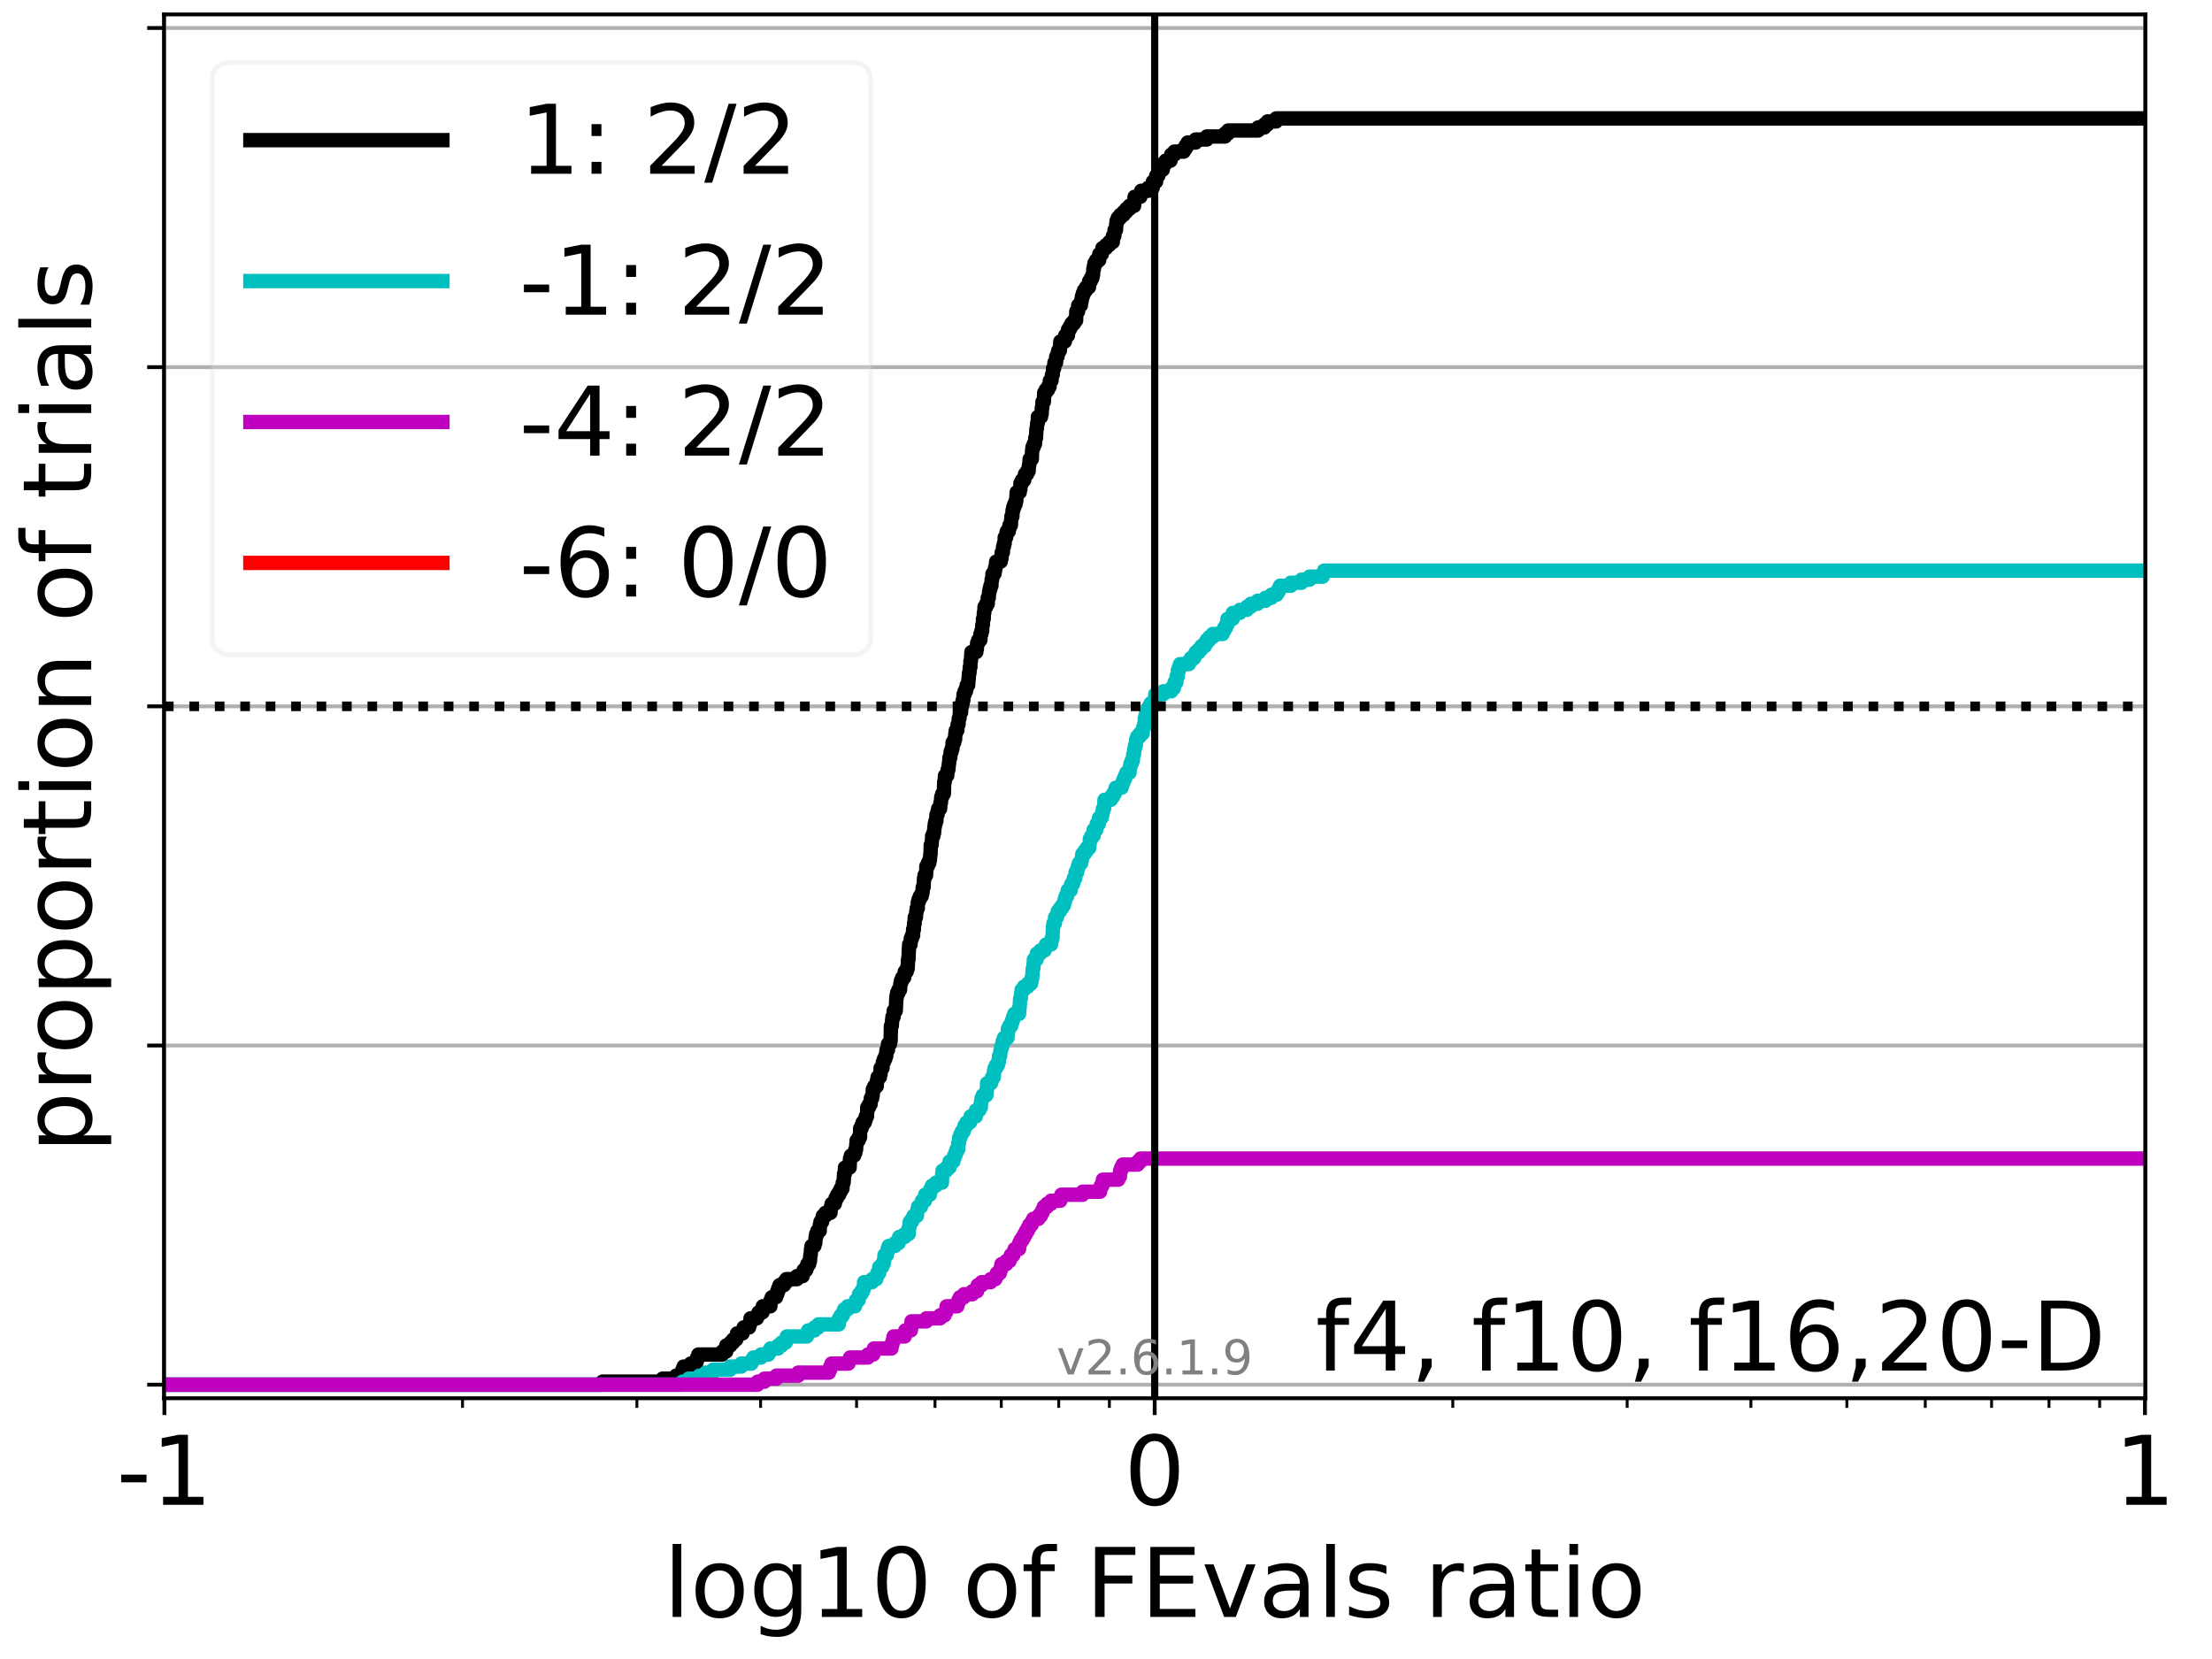 <?xml version="1.0" encoding="utf-8" standalone="no"?>
<!DOCTYPE svg PUBLIC "-//W3C//DTD SVG 1.1//EN"
  "http://www.w3.org/Graphics/SVG/1.1/DTD/svg11.dtd">
<!-- Created with matplotlib (https://matplotlib.org/) -->
<svg height="345.6pt" version="1.1" viewBox="0 0 460.8 345.6" width="460.8pt" xmlns="http://www.w3.org/2000/svg" xmlns:xlink="http://www.w3.org/1999/xlink">
 <defs>
  <style type="text/css">*{stroke-linecap:butt;stroke-linejoin:round;}</style>
 </defs>
 <g id="figure_1">
  <g id="patch_1">
   <path d="M 0 345.6 
L 460.8 345.6 
L 460.8 0 
L 0 0 
z
" style="fill:#ffffff;"/>
  </g>
  <g id="axes_1">
   <g id="patch_2">
    <path d="M 34.16 291.28 
L 446.924 291.28 
L 446.924 3 
L 34.16 3 
z
" style="fill:#ffffff;"/>
   </g>
   <g id="matplotlib.axis_1">
    <g id="xtick_1">
     <g id="line2d_1">
      <path clip-path="url(#p0da5a80dba)" d="M 34.25 291.28 
L 34.25 3 
" style="fill:none;stroke:#b0b0b0;stroke-linecap:square;stroke-width:0.8;"/>
     </g>
     <g id="line2d_2">
      <defs>
       <path d="M 0 0 
L 0 3.5 
" id="m7b44d50c8c" style="stroke:#000000;stroke-width:0.8;"/>
      </defs>
      <g>
       <use style="stroke:#000000;stroke-width:0.8;" x="34.25" xlink:href="#m7b44d50c8c" y="291.28"/>
      </g>
     </g>
     <g id="text_1">
      <!-- -1 -->
      <g transform="translate(24.279 313.477)scale(0.2 -0.2)">
       <defs>
        <path d="M 4.891 31.391 
L 31.203 31.391 
L 31.203 23.391 
L 4.891 23.391 
z
" id="DejaVuSans-45"/>
        <path d="M 12.406 8.297 
L 28.516 8.297 
L 28.516 63.922 
L 10.984 60.406 
L 10.984 69.391 
L 28.422 72.906 
L 38.281 72.906 
L 38.281 8.297 
L 54.391 8.297 
L 54.391 0 
L 12.406 0 
z
" id="DejaVuSans-49"/>
       </defs>
       <use xlink:href="#DejaVuSans-45"/>
       <use x="36.084" xlink:href="#DejaVuSans-49"/>
      </g>
     </g>
    </g>
    <g id="xtick_2">
     <g id="line2d_3">
      <path clip-path="url(#p0da5a80dba)" d="M 240.542 291.28 
L 240.542 3 
" style="fill:none;stroke:#b0b0b0;stroke-linecap:square;stroke-width:0.8;"/>
     </g>
     <g id="line2d_4">
      <g>
       <use style="stroke:#000000;stroke-width:0.8;" x="240.542" xlink:href="#m7b44d50c8c" y="291.28"/>
      </g>
     </g>
     <g id="text_2">
      <!-- 0 -->
      <g transform="translate(234.18 313.477)scale(0.2 -0.2)">
       <defs>
        <path d="M 31.781 66.406 
Q 24.172 66.406 20.328 58.906 
Q 16.5 51.422 16.5 36.375 
Q 16.5 21.391 20.328 13.891 
Q 24.172 6.391 31.781 6.391 
Q 39.453 6.391 43.281 13.891 
Q 47.125 21.391 47.125 36.375 
Q 47.125 51.422 43.281 58.906 
Q 39.453 66.406 31.781 66.406 
z
M 31.781 74.219 
Q 44.047 74.219 50.516 64.516 
Q 56.984 54.828 56.984 36.375 
Q 56.984 17.969 50.516 8.266 
Q 44.047 -1.422 31.781 -1.422 
Q 19.531 -1.422 13.062 8.266 
Q 6.594 17.969 6.594 36.375 
Q 6.594 54.828 13.062 64.516 
Q 19.531 74.219 31.781 74.219 
z
" id="DejaVuSans-48"/>
       </defs>
       <use xlink:href="#DejaVuSans-48"/>
      </g>
     </g>
    </g>
    <g id="xtick_3">
     <g id="line2d_5">
      <path clip-path="url(#p0da5a80dba)" d="M 446.835 291.28 
L 446.835 3 
" style="fill:none;stroke:#b0b0b0;stroke-linecap:square;stroke-width:0.8;"/>
     </g>
     <g id="line2d_6">
      <g>
       <use style="stroke:#000000;stroke-width:0.8;" x="446.835" xlink:href="#m7b44d50c8c" y="291.28"/>
      </g>
     </g>
     <g id="text_3">
      <!-- 1 -->
      <g transform="translate(440.472 313.477)scale(0.2 -0.2)">
       <use xlink:href="#DejaVuSans-49"/>
      </g>
     </g>
    </g>
    <g id="xtick_4">
     <g id="line2d_7">
      <defs>
       <path d="M 0 0 
L 0 2 
" id="m0a6b8242d0" style="stroke:#000000;stroke-width:0.6;"/>
      </defs>
      <g>
       <use style="stroke:#000000;stroke-width:0.6;" x="96.35" xlink:href="#m0a6b8242d0" y="291.28"/>
      </g>
     </g>
    </g>
    <g id="xtick_5">
     <g id="line2d_8">
      <g>
       <use style="stroke:#000000;stroke-width:0.6;" x="132.676" xlink:href="#m0a6b8242d0" y="291.28"/>
      </g>
     </g>
    </g>
    <g id="xtick_6">
     <g id="line2d_9">
      <g>
       <use style="stroke:#000000;stroke-width:0.6;" x="158.45" xlink:href="#m0a6b8242d0" y="291.28"/>
      </g>
     </g>
    </g>
    <g id="xtick_7">
     <g id="line2d_10">
      <g>
       <use style="stroke:#000000;stroke-width:0.6;" x="178.442" xlink:href="#m0a6b8242d0" y="291.28"/>
      </g>
     </g>
    </g>
    <g id="xtick_8">
     <g id="line2d_11">
      <g>
       <use style="stroke:#000000;stroke-width:0.6;" x="194.776" xlink:href="#m0a6b8242d0" y="291.28"/>
      </g>
     </g>
    </g>
    <g id="xtick_9">
     <g id="line2d_12">
      <g>
       <use style="stroke:#000000;stroke-width:0.6;" x="208.587" xlink:href="#m0a6b8242d0" y="291.28"/>
      </g>
     </g>
    </g>
    <g id="xtick_10">
     <g id="line2d_13">
      <g>
       <use style="stroke:#000000;stroke-width:0.6;" x="220.55" xlink:href="#m0a6b8242d0" y="291.28"/>
      </g>
     </g>
    </g>
    <g id="xtick_11">
     <g id="line2d_14">
      <g>
       <use style="stroke:#000000;stroke-width:0.6;" x="231.103" xlink:href="#m0a6b8242d0" y="291.28"/>
      </g>
     </g>
    </g>
    <g id="xtick_12">
     <g id="line2d_15">
      <g>
       <use style="stroke:#000000;stroke-width:0.6;" x="302.643" xlink:href="#m0a6b8242d0" y="291.28"/>
      </g>
     </g>
    </g>
    <g id="xtick_13">
     <g id="line2d_16">
      <g>
       <use style="stroke:#000000;stroke-width:0.6;" x="338.969" xlink:href="#m0a6b8242d0" y="291.28"/>
      </g>
     </g>
    </g>
    <g id="xtick_14">
     <g id="line2d_17">
      <g>
       <use style="stroke:#000000;stroke-width:0.6;" x="364.743" xlink:href="#m0a6b8242d0" y="291.28"/>
      </g>
     </g>
    </g>
    <g id="xtick_15">
     <g id="line2d_18">
      <g>
       <use style="stroke:#000000;stroke-width:0.6;" x="384.735" xlink:href="#m0a6b8242d0" y="291.28"/>
      </g>
     </g>
    </g>
    <g id="xtick_16">
     <g id="line2d_19">
      <g>
       <use style="stroke:#000000;stroke-width:0.6;" x="401.069" xlink:href="#m0a6b8242d0" y="291.28"/>
      </g>
     </g>
    </g>
    <g id="xtick_17">
     <g id="line2d_20">
      <g>
       <use style="stroke:#000000;stroke-width:0.6;" x="414.88" xlink:href="#m0a6b8242d0" y="291.28"/>
      </g>
     </g>
    </g>
    <g id="xtick_18">
     <g id="line2d_21">
      <g>
       <use style="stroke:#000000;stroke-width:0.6;" x="426.843" xlink:href="#m0a6b8242d0" y="291.28"/>
      </g>
     </g>
    </g>
    <g id="xtick_19">
     <g id="line2d_22">
      <g>
       <use style="stroke:#000000;stroke-width:0.6;" x="437.395" xlink:href="#m0a6b8242d0" y="291.28"/>
      </g>
     </g>
    </g>
    <g id="text_4">
     <!-- log10 of FEvals ratio -->
     <g transform="translate(138.238 336.833)scale(0.2 -0.2)">
      <defs>
       <path d="M 9.422 75.984 
L 18.406 75.984 
L 18.406 0 
L 9.422 0 
z
" id="DejaVuSans-108"/>
       <path d="M 30.609 48.391 
Q 23.391 48.391 19.188 42.75 
Q 14.984 37.109 14.984 27.297 
Q 14.984 17.484 19.156 11.844 
Q 23.344 6.203 30.609 6.203 
Q 37.797 6.203 41.984 11.859 
Q 46.188 17.531 46.188 27.297 
Q 46.188 37.016 41.984 42.703 
Q 37.797 48.391 30.609 48.391 
z
M 30.609 56 
Q 42.328 56 49.016 48.375 
Q 55.719 40.766 55.719 27.297 
Q 55.719 13.875 49.016 6.219 
Q 42.328 -1.422 30.609 -1.422 
Q 18.844 -1.422 12.172 6.219 
Q 5.516 13.875 5.516 27.297 
Q 5.516 40.766 12.172 48.375 
Q 18.844 56 30.609 56 
z
" id="DejaVuSans-111"/>
       <path d="M 45.406 27.984 
Q 45.406 37.75 41.375 43.109 
Q 37.359 48.484 30.078 48.484 
Q 22.859 48.484 18.828 43.109 
Q 14.797 37.75 14.797 27.984 
Q 14.797 18.266 18.828 12.891 
Q 22.859 7.516 30.078 7.516 
Q 37.359 7.516 41.375 12.891 
Q 45.406 18.266 45.406 27.984 
z
M 54.391 6.781 
Q 54.391 -7.172 48.188 -13.984 
Q 42 -20.797 29.203 -20.797 
Q 24.469 -20.797 20.266 -20.094 
Q 16.062 -19.391 12.109 -17.922 
L 12.109 -9.188 
Q 16.062 -11.328 19.922 -12.344 
Q 23.781 -13.375 27.781 -13.375 
Q 36.625 -13.375 41.016 -8.766 
Q 45.406 -4.156 45.406 5.172 
L 45.406 9.625 
Q 42.625 4.781 38.281 2.391 
Q 33.938 0 27.875 0 
Q 17.828 0 11.672 7.656 
Q 5.516 15.328 5.516 27.984 
Q 5.516 40.672 11.672 48.328 
Q 17.828 56 27.875 56 
Q 33.938 56 38.281 53.609 
Q 42.625 51.219 45.406 46.391 
L 45.406 54.688 
L 54.391 54.688 
z
" id="DejaVuSans-103"/>
       <path id="DejaVuSans-32"/>
       <path d="M 37.109 75.984 
L 37.109 68.5 
L 28.516 68.5 
Q 23.688 68.5 21.797 66.547 
Q 19.922 64.594 19.922 59.516 
L 19.922 54.688 
L 34.719 54.688 
L 34.719 47.703 
L 19.922 47.703 
L 19.922 0 
L 10.891 0 
L 10.891 47.703 
L 2.297 47.703 
L 2.297 54.688 
L 10.891 54.688 
L 10.891 58.5 
Q 10.891 67.625 15.141 71.797 
Q 19.391 75.984 28.609 75.984 
z
" id="DejaVuSans-102"/>
       <path d="M 9.812 72.906 
L 51.703 72.906 
L 51.703 64.594 
L 19.672 64.594 
L 19.672 43.109 
L 48.578 43.109 
L 48.578 34.812 
L 19.672 34.812 
L 19.672 0 
L 9.812 0 
z
" id="DejaVuSans-70"/>
       <path d="M 9.812 72.906 
L 55.906 72.906 
L 55.906 64.594 
L 19.672 64.594 
L 19.672 43.016 
L 54.391 43.016 
L 54.391 34.719 
L 19.672 34.719 
L 19.672 8.297 
L 56.781 8.297 
L 56.781 0 
L 9.812 0 
z
" id="DejaVuSans-69"/>
       <path d="M 2.984 54.688 
L 12.5 54.688 
L 29.594 8.797 
L 46.688 54.688 
L 56.203 54.688 
L 35.688 0 
L 23.484 0 
z
" id="DejaVuSans-118"/>
       <path d="M 34.281 27.484 
Q 23.391 27.484 19.188 25 
Q 14.984 22.516 14.984 16.5 
Q 14.984 11.719 18.141 8.906 
Q 21.297 6.109 26.703 6.109 
Q 34.188 6.109 38.703 11.406 
Q 43.219 16.703 43.219 25.484 
L 43.219 27.484 
z
M 52.203 31.203 
L 52.203 0 
L 43.219 0 
L 43.219 8.297 
Q 40.141 3.328 35.547 0.953 
Q 30.953 -1.422 24.312 -1.422 
Q 15.922 -1.422 10.953 3.297 
Q 6 8.016 6 15.922 
Q 6 25.141 12.172 29.828 
Q 18.359 34.516 30.609 34.516 
L 43.219 34.516 
L 43.219 35.406 
Q 43.219 41.609 39.141 45 
Q 35.062 48.391 27.688 48.391 
Q 23 48.391 18.547 47.266 
Q 14.109 46.141 10.016 43.891 
L 10.016 52.203 
Q 14.938 54.109 19.578 55.047 
Q 24.219 56 28.609 56 
Q 40.484 56 46.344 49.844 
Q 52.203 43.703 52.203 31.203 
z
" id="DejaVuSans-97"/>
       <path d="M 44.281 53.078 
L 44.281 44.578 
Q 40.484 46.531 36.375 47.5 
Q 32.281 48.484 27.875 48.484 
Q 21.188 48.484 17.844 46.438 
Q 14.5 44.391 14.5 40.281 
Q 14.5 37.156 16.891 35.375 
Q 19.281 33.594 26.516 31.984 
L 29.594 31.297 
Q 39.156 29.25 43.188 25.516 
Q 47.219 21.781 47.219 15.094 
Q 47.219 7.469 41.188 3.016 
Q 35.156 -1.422 24.609 -1.422 
Q 20.219 -1.422 15.453 -0.562 
Q 10.688 0.297 5.422 2 
L 5.422 11.281 
Q 10.406 8.688 15.234 7.391 
Q 20.062 6.109 24.812 6.109 
Q 31.156 6.109 34.562 8.281 
Q 37.984 10.453 37.984 14.406 
Q 37.984 18.062 35.516 20.016 
Q 33.062 21.969 24.703 23.781 
L 21.578 24.516 
Q 13.234 26.266 9.516 29.906 
Q 5.812 33.547 5.812 39.891 
Q 5.812 47.609 11.281 51.797 
Q 16.75 56 26.812 56 
Q 31.781 56 36.172 55.266 
Q 40.578 54.547 44.281 53.078 
z
" id="DejaVuSans-115"/>
       <path d="M 41.109 46.297 
Q 39.594 47.172 37.812 47.578 
Q 36.031 48 33.891 48 
Q 26.266 48 22.188 43.047 
Q 18.109 38.094 18.109 28.812 
L 18.109 0 
L 9.078 0 
L 9.078 54.688 
L 18.109 54.688 
L 18.109 46.188 
Q 20.953 51.172 25.484 53.578 
Q 30.031 56 36.531 56 
Q 37.453 56 38.578 55.875 
Q 39.703 55.766 41.062 55.516 
z
" id="DejaVuSans-114"/>
       <path d="M 18.312 70.219 
L 18.312 54.688 
L 36.812 54.688 
L 36.812 47.703 
L 18.312 47.703 
L 18.312 18.016 
Q 18.312 11.328 20.141 9.422 
Q 21.969 7.516 27.594 7.516 
L 36.812 7.516 
L 36.812 0 
L 27.594 0 
Q 17.188 0 13.234 3.875 
Q 9.281 7.766 9.281 18.016 
L 9.281 47.703 
L 2.688 47.703 
L 2.688 54.688 
L 9.281 54.688 
L 9.281 70.219 
z
" id="DejaVuSans-116"/>
       <path d="M 9.422 54.688 
L 18.406 54.688 
L 18.406 0 
L 9.422 0 
z
M 9.422 75.984 
L 18.406 75.984 
L 18.406 64.594 
L 9.422 64.594 
z
" id="DejaVuSans-105"/>
      </defs>
      <use xlink:href="#DejaVuSans-108"/>
      <use x="27.783" xlink:href="#DejaVuSans-111"/>
      <use x="88.965" xlink:href="#DejaVuSans-103"/>
      <use x="152.441" xlink:href="#DejaVuSans-49"/>
      <use x="216.064" xlink:href="#DejaVuSans-48"/>
      <use x="279.688" xlink:href="#DejaVuSans-32"/>
      <use x="311.475" xlink:href="#DejaVuSans-111"/>
      <use x="372.656" xlink:href="#DejaVuSans-102"/>
      <use x="407.861" xlink:href="#DejaVuSans-32"/>
      <use x="439.648" xlink:href="#DejaVuSans-70"/>
      <use x="497.168" xlink:href="#DejaVuSans-69"/>
      <use x="560.352" xlink:href="#DejaVuSans-118"/>
      <use x="619.531" xlink:href="#DejaVuSans-97"/>
      <use x="680.811" xlink:href="#DejaVuSans-108"/>
      <use x="708.594" xlink:href="#DejaVuSans-115"/>
      <use x="760.693" xlink:href="#DejaVuSans-32"/>
      <use x="792.48" xlink:href="#DejaVuSans-114"/>
      <use x="833.594" xlink:href="#DejaVuSans-97"/>
      <use x="894.873" xlink:href="#DejaVuSans-116"/>
      <use x="934.082" xlink:href="#DejaVuSans-105"/>
      <use x="961.865" xlink:href="#DejaVuSans-111"/>
     </g>
    </g>
   </g>
   <g id="matplotlib.axis_2">
    <g id="ytick_1">
     <g id="line2d_23">
      <path clip-path="url(#p0da5a80dba)" d="M 34.16 288.454 
L 446.924 288.454 
" style="fill:none;stroke:#b0b0b0;stroke-linecap:square;stroke-width:0.8;"/>
     </g>
     <g id="line2d_24">
      <defs>
       <path d="M 0 0 
L -3.5 0 
" id="mcc44fe8838" style="stroke:#000000;stroke-width:0.8;"/>
      </defs>
      <g>
       <use style="stroke:#000000;stroke-width:0.8;" x="34.16" xlink:href="#mcc44fe8838" y="288.454"/>
      </g>
     </g>
    </g>
    <g id="ytick_2">
     <g id="line2d_25">
      <path clip-path="url(#p0da5a80dba)" d="M 34.16 217.797 
L 446.924 217.797 
" style="fill:none;stroke:#b0b0b0;stroke-linecap:square;stroke-width:0.8;"/>
     </g>
     <g id="line2d_26">
      <g>
       <use style="stroke:#000000;stroke-width:0.8;" x="34.16" xlink:href="#mcc44fe8838" y="217.797"/>
      </g>
     </g>
    </g>
    <g id="ytick_3">
     <g id="line2d_27">
      <path clip-path="url(#p0da5a80dba)" d="M 34.16 147.14 
L 446.924 147.14 
" style="fill:none;stroke:#b0b0b0;stroke-linecap:square;stroke-width:0.8;"/>
     </g>
     <g id="line2d_28">
      <g>
       <use style="stroke:#000000;stroke-width:0.8;" x="34.16" xlink:href="#mcc44fe8838" y="147.14"/>
      </g>
     </g>
    </g>
    <g id="ytick_4">
     <g id="line2d_29">
      <path clip-path="url(#p0da5a80dba)" d="M 34.16 76.483 
L 446.924 76.483 
" style="fill:none;stroke:#b0b0b0;stroke-linecap:square;stroke-width:0.8;"/>
     </g>
     <g id="line2d_30">
      <g>
       <use style="stroke:#000000;stroke-width:0.8;" x="34.16" xlink:href="#mcc44fe8838" y="76.483"/>
      </g>
     </g>
    </g>
    <g id="ytick_5">
     <g id="line2d_31">
      <path clip-path="url(#p0da5a80dba)" d="M 34.16 5.826 
L 446.924 5.826 
" style="fill:none;stroke:#b0b0b0;stroke-linecap:square;stroke-width:0.8;"/>
     </g>
     <g id="line2d_32">
      <g>
       <use style="stroke:#000000;stroke-width:0.8;" x="34.16" xlink:href="#mcc44fe8838" y="5.826"/>
      </g>
     </g>
    </g>
    <g id="text_5">
     <!-- proportion of trials -->
     <g transform="translate(19.001 240.146)rotate(-90)scale(0.2 -0.2)">
      <defs>
       <path d="M 18.109 8.203 
L 18.109 -20.797 
L 9.078 -20.797 
L 9.078 54.688 
L 18.109 54.688 
L 18.109 46.391 
Q 20.953 51.266 25.266 53.625 
Q 29.594 56 35.594 56 
Q 45.562 56 51.781 48.094 
Q 58.016 40.188 58.016 27.297 
Q 58.016 14.406 51.781 6.484 
Q 45.562 -1.422 35.594 -1.422 
Q 29.594 -1.422 25.266 0.953 
Q 20.953 3.328 18.109 8.203 
z
M 48.688 27.297 
Q 48.688 37.203 44.609 42.844 
Q 40.531 48.484 33.406 48.484 
Q 26.266 48.484 22.188 42.844 
Q 18.109 37.203 18.109 27.297 
Q 18.109 17.391 22.188 11.75 
Q 26.266 6.109 33.406 6.109 
Q 40.531 6.109 44.609 11.75 
Q 48.688 17.391 48.688 27.297 
z
" id="DejaVuSans-112"/>
       <path d="M 54.891 33.016 
L 54.891 0 
L 45.906 0 
L 45.906 32.719 
Q 45.906 40.484 42.875 44.328 
Q 39.844 48.188 33.797 48.188 
Q 26.516 48.188 22.312 43.547 
Q 18.109 38.922 18.109 30.906 
L 18.109 0 
L 9.078 0 
L 9.078 54.688 
L 18.109 54.688 
L 18.109 46.188 
Q 21.344 51.125 25.703 53.562 
Q 30.078 56 35.797 56 
Q 45.219 56 50.047 50.172 
Q 54.891 44.344 54.891 33.016 
z
" id="DejaVuSans-110"/>
      </defs>
      <use xlink:href="#DejaVuSans-112"/>
      <use x="63.477" xlink:href="#DejaVuSans-114"/>
      <use x="102.34" xlink:href="#DejaVuSans-111"/>
      <use x="163.521" xlink:href="#DejaVuSans-112"/>
      <use x="226.998" xlink:href="#DejaVuSans-111"/>
      <use x="288.18" xlink:href="#DejaVuSans-114"/>
      <use x="329.293" xlink:href="#DejaVuSans-116"/>
      <use x="368.502" xlink:href="#DejaVuSans-105"/>
      <use x="396.285" xlink:href="#DejaVuSans-111"/>
      <use x="457.467" xlink:href="#DejaVuSans-110"/>
      <use x="520.846" xlink:href="#DejaVuSans-32"/>
      <use x="552.633" xlink:href="#DejaVuSans-111"/>
      <use x="613.814" xlink:href="#DejaVuSans-102"/>
      <use x="649.02" xlink:href="#DejaVuSans-32"/>
      <use x="680.807" xlink:href="#DejaVuSans-116"/>
      <use x="720.016" xlink:href="#DejaVuSans-114"/>
      <use x="761.129" xlink:href="#DejaVuSans-105"/>
      <use x="788.912" xlink:href="#DejaVuSans-97"/>
      <use x="850.191" xlink:href="#DejaVuSans-108"/>
      <use x="877.975" xlink:href="#DejaVuSans-115"/>
     </g>
    </g>
   </g>
   <g id="line2d_33">
    <path clip-path="url(#p0da5a80dba)" d="M 34.16 288.454 
L 125.51 288.454 
L 125.51 287.826 
L 138.029 287.826 
L 138.029 287.198 
L 140.857 287.198 
L 140.857 286.57 
L 142.045 286.57 
L 142.045 285.941 
L 142.161 285.941 
L 142.161 285.313 
L 142.406 285.313 
L 142.406 284.685 
L 143.873 284.685 
L 143.873 284.057 
L 145.017 284.057 
L 145.017 283.429 
L 145.219 283.429 
L 145.219 282.801 
L 145.482 282.801 
L 145.482 282.173 
L 150.46 282.173 
L 150.46 281.545 
L 151.286 281.545 
L 151.293 280.289 
L 152.16 280.289 
L 152.16 279.661 
L 152.738 279.661 
L 152.738 279.033 
L 153.376 279.033 
L 153.376 278.405 
L 153.541 278.405 
L 153.541 277.777 
L 154.68 277.777 
L 154.68 277.149 
L 154.925 277.149 
L 154.925 276.521 
L 156.049 276.521 
L 156.049 275.893 
L 156.257 275.893 
L 156.349 274.636 
L 157.665 274.636 
L 157.665 274.008 
L 158.038 274.008 
L 158.038 273.38 
L 158.846 273.38 
L 158.897 272.124 
L 160.481 272.124 
L 160.524 270.868 
L 160.769 270.868 
L 160.769 270.24 
L 161.668 270.24 
L 161.668 269.612 
L 161.913 269.612 
L 161.913 268.984 
L 162.133 268.984 
L 162.133 268.356 
L 162.378 268.356 
L 162.378 267.728 
L 163.32 267.728 
L 163.32 267.1 
L 163.805 267.1 
L 163.805 266.472 
L 166.008 266.472 
L 166.008 265.844 
L 167.202 265.844 
L 167.202 265.215 
L 167.419 265.215 
L 167.419 264.587 
L 167.943 264.587 
L 167.943 263.959 
L 168.189 263.959 
L 168.189 263.331 
L 168.568 263.331 
L 168.568 262.703 
L 168.729 262.703 
L 168.811 261.447 
L 168.879 261.447 
L 168.952 260.191 
L 169.056 260.191 
L 169.056 259.563 
L 169.649 259.563 
L 169.649 258.935 
L 169.835 258.935 
L 169.917 257.679 
L 170.027 257.679 
L 170.027 257.051 
L 170.272 257.051 
L 170.272 256.423 
L 170.757 256.423 
L 170.793 255.166 
L 170.914 255.166 
L 170.914 254.538 
L 171.258 254.538 
L 171.258 253.91 
L 171.416 253.91 
L 171.416 253.282 
L 171.945 253.282 
L 171.945 252.654 
L 173 252.654 
L 173.091 251.398 
L 173.245 251.398 
L 173.245 250.77 
L 173.903 250.77 
L 173.903 250.142 
L 174.083 250.142 
L 174.083 249.514 
L 174.413 249.514 
L 174.413 248.886 
L 174.816 248.886 
L 174.816 248.258 
L 175.12 248.258 
L 175.12 247.63 
L 175.497 247.63 
L 175.557 246.374 
L 175.742 246.374 
L 175.839 244.489 
L 176.004 244.489 
L 176.021 243.233 
L 176.988 243.233 
L 177.069 241.349 
L 177.26 241.349 
L 177.26 240.721 
L 177.936 240.721 
L 177.936 240.093 
L 178.186 240.093 
L 178.186 239.465 
L 178.332 239.465 
L 178.404 238.209 
L 178.456 238.209 
L 178.456 237.581 
L 178.868 237.581 
L 178.868 236.953 
L 179.152 236.953 
L 179.188 235.069 
L 179.482 235.069 
L 179.482 234.44 
L 179.721 234.44 
L 179.721 233.812 
L 180.162 233.812 
L 180.162 233.184 
L 180.36 233.184 
L 180.36 232.556 
L 180.61 232.556 
L 180.67 230.672 
L 181.037 230.672 
L 181.037 230.044 
L 181.36 230.044 
L 181.414 228.788 
L 181.684 228.788 
L 181.684 228.16 
L 181.798 228.16 
L 181.832 226.904 
L 182.125 226.904 
L 182.125 226.276 
L 182.638 226.276 
L 182.699 225.02 
L 182.828 225.02 
L 182.828 224.392 
L 183.292 224.392 
L 183.292 223.763 
L 183.433 223.763 
L 183.442 222.507 
L 183.845 222.507 
L 183.916 221.251 
L 184.129 221.251 
L 184.129 220.623 
L 184.419 220.623 
L 184.419 219.995 
L 184.622 219.995 
L 184.679 218.739 
L 184.972 218.739 
L 184.983 217.483 
L 185.403 217.483 
L 185.403 216.855 
L 185.529 216.855 
L 185.603 213.714 
L 185.775 213.714 
L 185.848 212.458 
L 185.911 212.458 
L 185.911 211.83 
L 186.157 211.83 
L 186.172 210.574 
L 186.601 210.574 
L 186.709 208.062 
L 186.763 208.062 
L 186.763 207.434 
L 186.889 207.434 
L 186.889 206.806 
L 187.174 206.806 
L 187.174 206.178 
L 187.5 206.178 
L 187.566 204.922 
L 187.681 204.922 
L 187.681 204.294 
L 187.939 204.294 
L 187.939 203.665 
L 188.353 203.665 
L 188.353 203.037 
L 188.485 203.037 
L 188.485 202.409 
L 188.879 202.409 
L 188.879 201.781 
L 189.085 201.781 
L 189.161 199.897 
L 189.25 199.897 
L 189.349 197.385 
L 189.385 197.385 
L 189.385 196.757 
L 189.682 196.757 
L 189.736 195.501 
L 189.971 195.501 
L 189.971 194.873 
L 190.213 194.873 
L 190.216 193.617 
L 190.382 193.617 
L 190.421 192.36 
L 190.537 192.36 
L 190.554 191.104 
L 190.799 191.104 
L 190.886 189.848 
L 190.975 189.848 
L 190.975 189.22 
L 191.187 189.22 
L 191.2 187.964 
L 191.363 187.964 
L 191.363 187.336 
L 191.624 187.336 
L 191.624 186.708 
L 191.997 186.708 
L 191.997 186.08 
L 192.167 186.08 
L 192.233 184.824 
L 192.398 184.824 
L 192.491 182.939 
L 192.609 182.939 
L 192.609 182.311 
L 192.919 182.311 
L 192.985 180.427 
L 193.295 180.427 
L 193.295 179.799 
L 193.59 179.799 
L 193.59 179.171 
L 193.711 179.171 
L 193.807 177.915 
L 193.852 177.915 
L 193.891 176.031 
L 194.055 176.031 
L 194.16 174.775 
L 194.18 174.775 
L 194.18 174.147 
L 194.44 174.147 
L 194.44 173.519 
L 194.586 173.519 
L 194.655 172.262 
L 194.728 172.262 
L 194.728 171.634 
L 194.882 171.634 
L 194.882 171.006 
L 195.069 171.006 
L 195.079 169.75 
L 195.291 169.75 
L 195.291 169.122 
L 195.425 169.122 
L 195.425 168.494 
L 195.839 168.494 
L 195.909 167.238 
L 196.01 167.238 
L 196.084 165.982 
L 196.291 165.982 
L 196.291 165.354 
L 196.622 165.354 
L 196.697 162.842 
L 196.82 162.842 
L 196.865 161.585 
L 197.319 161.585 
L 197.419 160.329 
L 197.564 160.329 
L 197.668 159.073 
L 197.707 159.073 
L 197.792 157.817 
L 197.963 157.817 
L 198.042 156.561 
L 198.253 156.561 
L 198.253 155.933 
L 198.428 155.933 
L 198.442 154.677 
L 198.78 154.677 
L 198.78 154.049 
L 198.952 154.049 
L 199.02 152.793 
L 199.107 152.793 
L 199.107 152.164 
L 199.418 152.164 
L 199.491 150.908 
L 199.679 150.908 
L 199.735 149.652 
L 199.866 149.652 
L 199.967 148.396 
L 200.208 148.396 
L 200.234 147.14 
L 200.383 147.14 
L 200.383 146.512 
L 200.538 146.512 
L 200.538 145.884 
L 200.676 145.884 
L 200.733 144.628 
L 200.952 144.628 
L 200.952 144 
L 201.23 144 
L 201.23 143.372 
L 201.378 143.372 
L 201.378 142.744 
L 201.68 142.744 
L 201.753 141.487 
L 201.792 141.487 
L 201.864 140.231 
L 201.95 140.231 
L 202.033 138.975 
L 202.15 138.975 
L 202.165 137.719 
L 202.265 137.719 
L 202.362 135.835 
L 203.383 135.835 
L 203.383 135.207 
L 203.494 135.207 
L 203.56 133.951 
L 203.794 133.951 
L 203.794 133.323 
L 204.239 133.323 
L 204.25 132.067 
L 204.442 132.067 
L 204.442 131.438 
L 204.608 131.438 
L 204.634 130.182 
L 204.749 130.182 
L 204.778 128.926 
L 204.923 128.926 
L 204.964 127.67 
L 205.038 127.67 
L 205.106 126.414 
L 205.438 126.414 
L 205.438 125.786 
L 205.762 125.786 
L 205.772 124.53 
L 205.976 124.53 
L 206.044 123.274 
L 206.157 123.274 
L 206.157 122.646 
L 206.323 122.646 
L 206.323 122.018 
L 206.53 122.018 
L 206.575 120.761 
L 206.689 120.761 
L 206.762 119.505 
L 207.172 119.505 
L 207.172 118.877 
L 207.29 118.877 
L 207.29 118.249 
L 207.419 118.249 
L 207.524 116.993 
L 208.46 116.993 
L 208.46 116.365 
L 208.623 116.365 
L 208.668 115.109 
L 208.909 115.109 
L 208.973 113.853 
L 209.133 113.853 
L 209.133 113.225 
L 209.291 113.225 
L 209.296 111.969 
L 209.588 111.969 
L 209.588 111.341 
L 209.728 111.341 
L 209.728 110.712 
L 210.135 110.712 
L 210.135 110.084 
L 210.279 110.084 
L 210.279 109.456 
L 210.571 109.456 
L 210.644 108.2 
L 210.699 108.2 
L 210.699 107.572 
L 210.901 107.572 
L 210.937 106.316 
L 211.072 106.316 
L 211.072 105.688 
L 211.283 105.688 
L 211.283 105.06 
L 211.546 105.06 
L 211.546 104.432 
L 211.705 104.432 
L 211.792 102.548 
L 212.426 102.548 
L 212.426 101.92 
L 212.557 101.92 
L 212.575 100.663 
L 212.891 100.663 
L 212.891 100.035 
L 213.361 100.035 
L 213.361 99.407 
L 213.515 99.407 
L 213.515 98.779 
L 213.961 98.779 
L 213.961 98.151 
L 214.283 98.151 
L 214.356 96.895 
L 214.42 96.895 
L 214.5 95.639 
L 214.944 95.639 
L 215.006 93.755 
L 215.093 93.755 
L 215.093 93.127 
L 215.338 93.127 
L 215.338 92.499 
L 215.595 92.499 
L 215.672 91.243 
L 215.811 91.243 
L 215.911 89.358 
L 215.98 89.358 
L 216.076 88.102 
L 216.194 88.102 
L 216.202 86.846 
L 216.86 86.846 
L 216.86 86.218 
L 216.999 86.218 
L 217.027 84.962 
L 217.122 84.962 
L 217.178 83.706 
L 217.452 83.706 
L 217.525 81.822 
L 217.858 81.822 
L 217.858 81.194 
L 218.327 81.194 
L 218.327 80.566 
L 218.645 80.566 
L 218.702 79.309 
L 219.042 79.309 
L 219.151 78.053 
L 219.307 78.053 
L 219.369 76.797 
L 219.569 76.797 
L 219.662 75.541 
L 220 75.541 
L 220.035 74.285 
L 220.3 74.285 
L 220.3 73.657 
L 220.453 73.657 
L 220.453 73.029 
L 220.786 73.029 
L 220.881 71.145 
L 221.825 71.145 
L 221.898 69.888 
L 222.476 69.888 
L 222.497 68.632 
L 222.869 68.632 
L 222.869 68.004 
L 223.209 68.004 
L 223.209 67.376 
L 223.759 67.376 
L 223.759 66.748 
L 224.172 66.748 
L 224.218 64.864 
L 224.592 64.864 
L 224.609 63.608 
L 225.163 63.608 
L 225.163 62.98 
L 225.275 62.98 
L 225.275 62.352 
L 225.391 62.352 
L 225.391 61.724 
L 225.582 61.724 
L 225.582 61.096 
L 225.828 61.096 
L 225.828 60.468 
L 226.255 60.468 
L 226.255 59.84 
L 226.849 59.84 
L 226.888 58.583 
L 227.238 58.583 
L 227.238 57.955 
L 227.553 57.955 
L 227.553 57.327 
L 227.691 57.327 
L 227.762 56.071 
L 227.876 56.071 
L 227.876 55.443 
L 227.998 55.443 
L 227.998 54.815 
L 228.357 54.815 
L 228.357 54.187 
L 228.982 54.187 
L 229.003 52.931 
L 229.528 52.931 
L 229.528 52.303 
L 229.654 52.303 
L 229.654 51.675 
L 230.406 51.675 
L 230.406 51.047 
L 231.072 51.047 
L 231.072 50.419 
L 231.815 50.419 
L 231.829 49.162 
L 232.135 49.162 
L 232.188 47.906 
L 232.481 47.906 
L 232.53 46.65 
L 232.603 46.65 
L 232.603 46.022 
L 232.854 46.022 
L 232.854 45.394 
L 233.377 45.394 
L 233.377 44.766 
L 234.071 44.766 
L 234.071 44.138 
L 234.631 44.138 
L 234.631 43.51 
L 235.297 43.51 
L 235.297 42.882 
L 236.253 42.882 
L 236.361 40.998 
L 237.554 40.998 
L 237.554 40.37 
L 237.742 40.37 
L 237.742 39.742 
L 239.2 39.742 
L 239.2 39.114 
L 240.134 39.114 
L 240.158 37.857 
L 240.824 37.857 
L 240.856 36.601 
L 241.312 36.601 
L 241.312 35.973 
L 241.568 35.973 
L 241.568 35.345 
L 242.234 35.345 
L 242.284 34.089 
L 242.839 34.089 
L 242.839 33.461 
L 243.846 33.461 
L 243.846 32.833 
L 243.984 32.833 
L 243.984 32.205 
L 244.65 32.205 
L 244.65 31.577 
L 246.598 31.577 
L 246.598 30.949 
L 247.015 30.949 
L 247.015 30.321 
L 247.414 30.321 
L 247.414 29.693 
L 249.069 29.693 
L 249.069 29.065 
L 251.388 29.065 
L 251.388 28.436 
L 255.186 28.436 
L 255.186 27.808 
L 255.852 27.808 
L 255.852 27.18 
L 262.093 27.18 
L 262.093 26.552 
L 263.4 26.552 
L 263.4 25.924 
L 264.066 25.924 
L 264.066 25.296 
L 265.852 25.296 
L 265.852 24.668 
L 446.924 24.668 
L 446.924 24.668 
" style="fill:none;stroke:#000000;stroke-linecap:square;stroke-width:3;"/>
   </g>
   <g id="line2d_34">
    <path clip-path="url(#p0da5a80dba)" style="fill:none;stroke:#000000;stroke-linecap:square;stroke-width:3;"/>
   </g>
   <g id="line2d_35">
    <path clip-path="url(#p0da5a80dba)" d="M 34.16 288.454 
L 142.139 288.454 
L 142.139 287.826 
L 143.462 287.826 
L 143.462 287.198 
L 145.694 287.198 
L 145.694 286.57 
L 147.018 286.57 
L 147.018 285.941 
L 148.563 285.941 
L 148.563 285.313 
L 152.118 285.313 
L 152.118 284.685 
L 154.39 284.685 
L 154.39 284.057 
L 156.526 284.057 
L 156.526 283.429 
L 156.938 283.429 
L 156.938 282.801 
L 158.532 282.801 
L 158.532 282.173 
L 160.081 282.173 
L 160.081 281.545 
L 160.493 281.545 
L 160.493 280.917 
L 162.087 280.917 
L 162.087 280.289 
L 162.858 280.289 
L 162.858 279.661 
L 163.693 279.661 
L 163.693 279.033 
L 163.913 279.033 
L 163.913 278.405 
L 168.091 278.405 
L 168.091 277.777 
L 168.355 277.777 
L 168.355 277.149 
L 169.679 277.149 
L 169.679 276.521 
L 170.484 276.521 
L 170.484 275.893 
L 174.745 275.893 
L 174.78 274.636 
L 175.141 274.636 
L 175.141 274.008 
L 175.6 274.008 
L 175.6 273.38 
L 175.855 273.38 
L 175.855 272.752 
L 176.592 272.752 
L 176.592 272.124 
L 178.111 272.124 
L 178.111 271.496 
L 178.3 271.496 
L 178.3 270.868 
L 178.864 270.868 
L 178.951 269.612 
L 179.411 269.612 
L 179.411 268.984 
L 179.787 268.984 
L 179.787 268.356 
L 180 268.356 
L 180.007 267.1 
L 181.666 267.1 
L 181.666 266.472 
L 182.538 266.472 
L 182.538 265.844 
L 182.742 265.844 
L 182.742 265.215 
L 183.151 265.215 
L 183.154 263.959 
L 183.755 263.959 
L 183.755 263.331 
L 184.068 263.331 
L 184.068 262.703 
L 184.185 262.703 
L 184.266 261.447 
L 184.749 261.447 
L 184.749 260.819 
L 184.904 260.819 
L 184.904 260.191 
L 185.123 260.191 
L 185.123 259.563 
L 186.418 259.563 
L 186.418 258.935 
L 187.223 258.935 
L 187.31 257.679 
L 188.467 257.679 
L 188.467 257.051 
L 189.302 257.051 
L 189.303 255.795 
L 189.446 255.795 
L 189.523 254.538 
L 189.973 254.538 
L 189.973 253.91 
L 190.306 253.91 
L 190.306 253.282 
L 191.006 253.282 
L 191.1 252.026 
L 191.235 252.026 
L 191.235 251.398 
L 191.842 251.398 
L 191.842 250.77 
L 192.061 250.77 
L 192.061 250.142 
L 192.686 250.142 
L 192.728 248.886 
L 193.701 248.886 
L 193.701 248.258 
L 193.837 248.258 
L 193.837 247.63 
L 194.145 247.63 
L 194.145 247.002 
L 194.958 247.002 
L 194.958 246.374 
L 196.213 246.374 
L 196.284 244.489 
L 196.351 244.489 
L 196.351 243.861 
L 197.154 243.861 
L 197.154 243.233 
L 197.788 243.233 
L 197.803 241.977 
L 198.586 241.977 
L 198.586 241.349 
L 198.774 241.349 
L 198.774 240.721 
L 199.04 240.721 
L 199.04 240.093 
L 199.245 240.093 
L 199.245 239.465 
L 199.599 239.465 
L 199.61 238.209 
L 199.768 238.209 
L 199.83 236.953 
L 200.075 236.953 
L 200.075 236.325 
L 200.36 236.325 
L 200.36 235.697 
L 200.751 235.697 
L 200.751 235.069 
L 200.962 235.069 
L 200.962 234.44 
L 201.343 234.44 
L 201.343 233.812 
L 202.072 233.812 
L 202.072 233.184 
L 202.202 233.184 
L 202.202 232.556 
L 203.289 232.556 
L 203.317 231.3 
L 204.008 231.3 
L 204.008 230.672 
L 204.328 230.672 
L 204.361 229.416 
L 204.474 229.416 
L 204.474 228.788 
L 204.741 228.788 
L 204.741 228.16 
L 205.476 228.16 
L 205.539 226.904 
L 205.621 226.904 
L 205.622 225.648 
L 206.457 225.648 
L 206.457 225.02 
L 206.677 225.02 
L 206.677 224.392 
L 207.013 224.392 
L 207.054 223.135 
L 207.193 223.135 
L 207.193 222.507 
L 207.508 222.507 
L 207.508 221.879 
L 207.889 221.879 
L 207.889 221.251 
L 208.067 221.251 
L 208.109 219.995 
L 208.343 219.995 
L 208.433 218.739 
L 208.563 218.739 
L 208.563 218.111 
L 208.761 218.111 
L 208.761 217.483 
L 208.903 217.483 
L 208.903 216.855 
L 209.123 216.855 
L 209.123 216.227 
L 209.876 216.227 
L 209.971 214.343 
L 210.239 214.343 
L 210.239 213.714 
L 210.656 213.714 
L 210.656 213.086 
L 210.855 213.086 
L 210.855 212.458 
L 211.057 212.458 
L 211.057 211.83 
L 211.299 211.83 
L 211.299 211.202 
L 212.287 211.202 
L 212.31 209.946 
L 212.414 209.946 
L 212.509 208.062 
L 212.634 208.062 
L 212.741 206.806 
L 212.833 206.806 
L 212.833 206.178 
L 213.301 206.178 
L 213.301 205.55 
L 214.089 205.55 
L 214.089 204.922 
L 214.781 204.922 
L 214.781 204.294 
L 214.924 204.294 
L 214.924 203.665 
L 215.047 203.665 
L 215.144 201.781 
L 215.245 201.781 
L 215.356 200.525 
L 215.371 200.525 
L 215.371 199.897 
L 215.937 199.897 
L 215.984 198.641 
L 216.71 198.641 
L 216.71 198.013 
L 217.594 198.013 
L 217.594 197.385 
L 217.905 197.385 
L 217.905 196.757 
L 218.945 196.757 
L 218.945 196.129 
L 219.068 196.129 
L 219.068 195.501 
L 219.248 195.501 
L 219.356 192.988 
L 219.447 192.988 
L 219.447 192.36 
L 219.755 192.36 
L 219.791 191.104 
L 220.182 191.104 
L 220.182 190.476 
L 220.35 190.476 
L 220.35 189.848 
L 220.789 189.848 
L 220.789 189.22 
L 221.243 189.22 
L 221.243 188.592 
L 221.628 188.592 
L 221.628 187.964 
L 221.802 187.964 
L 221.802 187.336 
L 221.986 187.336 
L 221.986 186.708 
L 222.294 186.708 
L 222.294 186.08 
L 222.429 186.08 
L 222.429 185.452 
L 223.061 185.452 
L 223.14 184.196 
L 223.515 184.196 
L 223.515 183.568 
L 223.713 183.568 
L 223.713 182.939 
L 224.004 182.939 
L 224.074 181.683 
L 224.405 181.683 
L 224.405 181.055 
L 224.549 181.055 
L 224.549 180.427 
L 224.769 180.427 
L 224.769 179.799 
L 225.24 179.799 
L 225.24 179.171 
L 225.362 179.171 
L 225.46 177.915 
L 225.915 177.915 
L 225.915 177.287 
L 226.372 177.287 
L 226.372 176.659 
L 226.911 176.659 
L 227.016 175.403 
L 227.03 175.403 
L 227.03 174.775 
L 227.347 174.775 
L 227.347 174.147 
L 227.801 174.147 
L 227.824 172.891 
L 228.361 172.891 
L 228.462 171.634 
L 228.916 171.634 
L 228.947 170.378 
L 229.476 170.378 
L 229.476 169.75 
L 229.638 169.75 
L 229.638 169.122 
L 229.754 169.122 
L 229.754 168.494 
L 229.987 168.494 
L 230.096 166.61 
L 231.419 166.61 
L 231.419 165.982 
L 231.873 165.982 
L 231.873 165.354 
L 232.209 165.354 
L 232.209 164.726 
L 232.433 164.726 
L 232.433 164.098 
L 233.642 164.098 
L 233.642 163.47 
L 233.864 163.47 
L 233.864 162.842 
L 234.096 162.842 
L 234.096 162.213 
L 234.382 162.213 
L 234.382 161.585 
L 234.655 161.585 
L 234.655 160.957 
L 235.296 160.957 
L 235.379 159.701 
L 235.497 159.701 
L 235.497 159.073 
L 235.75 159.073 
L 235.75 158.445 
L 235.996 158.445 
L 236.071 157.189 
L 236.214 157.189 
L 236.309 155.933 
L 236.434 155.933 
L 236.434 155.305 
L 236.601 155.305 
L 236.688 154.049 
L 236.909 154.049 
L 236.909 153.421 
L 237.448 153.421 
L 237.448 152.793 
L 238.033 152.793 
L 238.14 151.536 
L 238.341 151.536 
L 238.341 150.908 
L 238.454 150.908 
L 238.487 149.652 
L 238.645 149.652 
L 238.645 149.024 
L 238.795 149.024 
L 238.795 148.396 
L 239.047 148.396 
L 239.047 147.768 
L 239.355 147.768 
L 239.355 147.14 
L 239.72 147.14 
L 239.72 146.512 
L 240.412 146.512 
L 240.412 145.884 
L 240.612 145.884 
L 240.677 144.628 
L 242.331 144.628 
L 242.331 144 
L 244.007 144 
L 244.007 143.372 
L 244.538 143.372 
L 244.538 142.744 
L 244.698 142.744 
L 244.698 142.116 
L 245.068 142.116 
L 245.121 140.859 
L 245.374 140.859 
L 245.376 139.603 
L 245.594 139.603 
L 245.594 138.975 
L 245.813 138.975 
L 245.813 138.347 
L 247.662 138.347 
L 247.662 137.719 
L 248.079 137.719 
L 248.079 137.091 
L 248.77 137.091 
L 248.77 136.463 
L 249.113 136.463 
L 249.113 135.835 
L 249.772 135.835 
L 249.772 135.207 
L 250.301 135.207 
L 250.301 134.579 
L 250.993 134.579 
L 250.993 133.951 
L 251.385 133.951 
L 251.385 133.323 
L 251.955 133.323 
L 251.955 132.695 
L 252.647 132.695 
L 252.647 132.067 
L 254.693 132.067 
L 254.693 131.438 
L 255.001 131.438 
L 255.001 130.81 
L 255.384 130.81 
L 255.384 130.182 
L 255.672 130.182 
L 255.692 128.926 
L 256.787 128.926 
L 256.822 127.67 
L 258.273 127.67 
L 258.273 127.042 
L 259.744 127.042 
L 259.744 126.414 
L 260.545 126.414 
L 260.545 125.786 
L 261.966 125.786 
L 261.966 125.158 
L 263.621 125.158 
L 263.621 124.53 
L 264.832 124.53 
L 264.832 123.902 
L 265.947 123.902 
L 265.947 123.274 
L 266.358 123.274 
L 266.358 122.646 
L 266.666 122.646 
L 266.666 122.018 
L 268.904 122.018 
L 268.904 121.389 
L 271.126 121.389 
L 271.126 120.761 
L 272.78 120.761 
L 272.78 120.133 
L 275.518 120.133 
L 275.518 119.505 
L 275.826 119.505 
L 275.826 118.877 
L 446.924 118.877 
L 446.924 118.877 
" style="fill:none;stroke:#00bfbf;stroke-linecap:square;stroke-width:3;"/>
   </g>
   <g id="line2d_36">
    <path clip-path="url(#p0da5a80dba)" style="fill:none;stroke:#00bfbf;stroke-linecap:square;stroke-width:3;"/>
   </g>
   <g id="line2d_37">
    <path clip-path="url(#p0da5a80dba)" d="M 34.16 288.454 
L 157.826 288.454 
L 157.826 287.826 
L 159.251 287.826 
L 159.251 287.198 
L 161.748 287.198 
L 161.748 286.57 
L 166.284 286.57 
L 166.284 285.941 
L 172.68 285.941 
L 172.68 285.313 
L 172.953 285.313 
L 172.953 284.685 
L 173.218 284.685 
L 173.218 284.057 
L 176.751 284.057 
L 176.751 283.429 
L 177.076 283.429 
L 177.076 282.801 
L 180.786 282.801 
L 180.786 282.173 
L 181.911 282.173 
L 181.911 281.545 
L 182.046 281.545 
L 182.046 280.917 
L 185.709 280.917 
L 185.709 280.289 
L 185.843 280.289 
L 185.843 279.661 
L 186.034 279.661 
L 186.034 279.033 
L 186.169 279.033 
L 186.169 278.405 
L 188.466 278.405 
L 188.466 277.777 
L 188.588 277.777 
L 188.588 277.149 
L 189.743 277.149 
L 189.743 276.521 
L 189.878 276.521 
L 189.882 275.264 
L 192.972 275.264 
L 192.972 274.636 
L 195.84 274.636 
L 195.84 274.008 
L 196.77 274.008 
L 196.77 273.38 
L 197.095 273.38 
L 197.193 272.124 
L 199.423 272.124 
L 199.423 271.496 
L 199.638 271.496 
L 199.638 270.868 
L 199.963 270.868 
L 199.963 270.24 
L 200.805 270.24 
L 200.805 269.612 
L 202.563 269.612 
L 202.563 268.984 
L 203.544 268.984 
L 203.544 268.356 
L 203.673 268.356 
L 203.673 267.728 
L 204.497 267.728 
L 204.497 267.1 
L 206.358 267.1 
L 206.358 266.472 
L 207.342 266.472 
L 207.342 265.844 
L 207.667 265.844 
L 207.667 265.215 
L 208.295 265.215 
L 208.295 264.587 
L 208.494 264.587 
L 208.494 263.959 
L 208.62 263.959 
L 208.62 263.331 
L 209.611 263.331 
L 209.611 262.703 
L 210.296 262.703 
L 210.296 262.075 
L 210.584 262.075 
L 210.584 261.447 
L 211.11 261.447 
L 211.11 260.819 
L 211.377 260.819 
L 211.377 260.191 
L 212.291 260.191 
L 212.33 258.935 
L 212.617 258.935 
L 212.617 258.307 
L 213.044 258.307 
L 213.044 257.679 
L 213.409 257.679 
L 213.409 257.051 
L 213.734 257.051 
L 213.734 256.423 
L 214.094 256.423 
L 214.094 255.795 
L 214.419 255.795 
L 214.419 255.166 
L 214.908 255.166 
L 214.908 254.538 
L 215.233 254.538 
L 215.233 253.91 
L 216.326 253.91 
L 216.326 253.282 
L 216.842 253.282 
L 216.842 252.654 
L 217.167 252.654 
L 217.167 252.026 
L 217.444 252.026 
L 217.444 251.398 
L 218.128 251.398 
L 218.128 250.77 
L 218.943 250.77 
L 218.943 250.142 
L 220.876 250.142 
L 220.876 249.514 
L 221.092 249.514 
L 221.092 248.886 
L 225.517 248.886 
L 225.517 248.258 
L 229.169 248.258 
L 229.169 247.63 
L 229.315 247.63 
L 229.315 247.002 
L 229.64 247.002 
L 229.64 246.374 
L 229.753 246.374 
L 229.753 245.746 
L 232.967 245.746 
L 232.967 245.118 
L 233.292 245.118 
L 233.35 243.861 
L 233.551 243.861 
L 233.551 243.233 
L 233.876 243.233 
L 233.876 242.605 
L 237.002 242.605 
L 237.002 241.977 
L 237.586 241.977 
L 237.586 241.349 
L 446.924 241.349 
L 446.924 241.349 
" style="fill:none;stroke:#bf00bf;stroke-linecap:square;stroke-width:3;"/>
   </g>
   <g id="line2d_38">
    <path clip-path="url(#p0da5a80dba)" style="fill:none;stroke:#bf00bf;stroke-linecap:square;stroke-width:3;"/>
   </g>
   <g id="line2d_39"/>
   <g id="line2d_40">
    <path clip-path="url(#p0da5a80dba)" d="M 240.542 291.28 
L 240.542 3 
" style="fill:none;stroke:#000000;stroke-linecap:square;stroke-width:1.5;"/>
   </g>
   <g id="line2d_41">
    <path clip-path="url(#p0da5a80dba)" d="M 34.16 147.14 
L 446.924 147.14 
" style="fill:none;stroke:#000000;stroke-dasharray:2,3.3;stroke-dashoffset:0;stroke-width:2;"/>
   </g>
   <g id="patch_3">
    <path d="M 34.16 291.28 
L 34.16 3 
" style="fill:none;stroke:#000000;stroke-linecap:square;stroke-linejoin:miter;stroke-width:0.8;"/>
   </g>
   <g id="patch_4">
    <path d="M 446.924 291.28 
L 446.924 3 
" style="fill:none;stroke:#000000;stroke-linecap:square;stroke-linejoin:miter;stroke-width:0.8;"/>
   </g>
   <g id="patch_5">
    <path d="M 34.16 291.28 
L 446.924 291.28 
" style="fill:none;stroke:#000000;stroke-linecap:square;stroke-linejoin:miter;stroke-width:0.8;"/>
   </g>
   <g id="patch_6">
    <path d="M 34.16 3 
L 446.924 3 
" style="fill:none;stroke:#000000;stroke-linecap:square;stroke-linejoin:miter;stroke-width:0.8;"/>
   </g>
   <g id="text_6">
    <!-- f4, f10, f16,20-D -->
    <g transform="translate(274.075 285.514)scale(0.2 -0.2)">
     <defs>
      <path d="M 37.797 64.312 
L 12.891 25.391 
L 37.797 25.391 
z
M 35.203 72.906 
L 47.609 72.906 
L 47.609 25.391 
L 58.016 25.391 
L 58.016 17.188 
L 47.609 17.188 
L 47.609 0 
L 37.797 0 
L 37.797 17.188 
L 4.891 17.188 
L 4.891 26.703 
z
" id="DejaVuSans-52"/>
      <path d="M 11.719 12.406 
L 22.016 12.406 
L 22.016 4 
L 14.016 -11.625 
L 7.719 -11.625 
L 11.719 4 
z
" id="DejaVuSans-44"/>
      <path d="M 33.016 40.375 
Q 26.375 40.375 22.484 35.828 
Q 18.609 31.297 18.609 23.391 
Q 18.609 15.531 22.484 10.953 
Q 26.375 6.391 33.016 6.391 
Q 39.656 6.391 43.531 10.953 
Q 47.406 15.531 47.406 23.391 
Q 47.406 31.297 43.531 35.828 
Q 39.656 40.375 33.016 40.375 
z
M 52.594 71.297 
L 52.594 62.312 
Q 48.875 64.062 45.094 64.984 
Q 41.312 65.922 37.594 65.922 
Q 27.828 65.922 22.672 59.328 
Q 17.531 52.734 16.797 39.406 
Q 19.672 43.656 24.016 45.922 
Q 28.375 48.188 33.594 48.188 
Q 44.578 48.188 50.953 41.516 
Q 57.328 34.859 57.328 23.391 
Q 57.328 12.156 50.688 5.359 
Q 44.047 -1.422 33.016 -1.422 
Q 20.359 -1.422 13.672 8.266 
Q 6.984 17.969 6.984 36.375 
Q 6.984 53.656 15.188 63.938 
Q 23.391 74.219 37.203 74.219 
Q 40.922 74.219 44.703 73.484 
Q 48.484 72.75 52.594 71.297 
z
" id="DejaVuSans-54"/>
      <path d="M 19.188 8.297 
L 53.609 8.297 
L 53.609 0 
L 7.328 0 
L 7.328 8.297 
Q 12.938 14.109 22.625 23.891 
Q 32.328 33.688 34.812 36.531 
Q 39.547 41.844 41.422 45.531 
Q 43.312 49.219 43.312 52.781 
Q 43.312 58.594 39.234 62.25 
Q 35.156 65.922 28.609 65.922 
Q 23.969 65.922 18.812 64.312 
Q 13.672 62.703 7.812 59.422 
L 7.812 69.391 
Q 13.766 71.781 18.938 73 
Q 24.125 74.219 28.422 74.219 
Q 39.75 74.219 46.484 68.547 
Q 53.219 62.891 53.219 53.422 
Q 53.219 48.922 51.531 44.891 
Q 49.859 40.875 45.406 35.406 
Q 44.188 33.984 37.641 27.219 
Q 31.109 20.453 19.188 8.297 
z
" id="DejaVuSans-50"/>
      <path d="M 19.672 64.797 
L 19.672 8.109 
L 31.594 8.109 
Q 46.688 8.109 53.688 14.938 
Q 60.688 21.781 60.688 36.531 
Q 60.688 51.172 53.688 57.984 
Q 46.688 64.797 31.594 64.797 
z
M 9.812 72.906 
L 30.078 72.906 
Q 51.266 72.906 61.172 64.094 
Q 71.094 55.281 71.094 36.531 
Q 71.094 17.672 61.125 8.828 
Q 51.172 0 30.078 0 
L 9.812 0 
z
" id="DejaVuSans-68"/>
     </defs>
     <use xlink:href="#DejaVuSans-102"/>
     <use x="35.205" xlink:href="#DejaVuSans-52"/>
     <use x="98.828" xlink:href="#DejaVuSans-44"/>
     <use x="130.615" xlink:href="#DejaVuSans-32"/>
     <use x="162.402" xlink:href="#DejaVuSans-102"/>
     <use x="197.607" xlink:href="#DejaVuSans-49"/>
     <use x="261.23" xlink:href="#DejaVuSans-48"/>
     <use x="324.854" xlink:href="#DejaVuSans-44"/>
     <use x="356.641" xlink:href="#DejaVuSans-32"/>
     <use x="388.428" xlink:href="#DejaVuSans-102"/>
     <use x="423.633" xlink:href="#DejaVuSans-49"/>
     <use x="487.256" xlink:href="#DejaVuSans-54"/>
     <use x="550.879" xlink:href="#DejaVuSans-44"/>
     <use x="582.666" xlink:href="#DejaVuSans-50"/>
     <use x="646.289" xlink:href="#DejaVuSans-48"/>
     <use x="709.912" xlink:href="#DejaVuSans-45"/>
     <use x="745.996" xlink:href="#DejaVuSans-68"/>
    </g>
   </g>
   <g id="text_7">
    <!-- v2.6.1.9 -->
    <g style="fill:#808080;" transform="translate(220.091 286.318)scale(0.1 -0.1)">
     <defs>
      <path d="M 10.688 12.406 
L 21 12.406 
L 21 0 
L 10.688 0 
z
" id="DejaVuSans-46"/>
      <path d="M 10.984 1.516 
L 10.984 10.5 
Q 14.703 8.734 18.5 7.812 
Q 22.312 6.891 25.984 6.891 
Q 35.75 6.891 40.891 13.453 
Q 46.047 20.016 46.781 33.406 
Q 43.953 29.203 39.594 26.953 
Q 35.25 24.703 29.984 24.703 
Q 19.047 24.703 12.672 31.312 
Q 6.297 37.938 6.297 49.422 
Q 6.297 60.641 12.938 67.422 
Q 19.578 74.219 30.609 74.219 
Q 43.266 74.219 49.922 64.516 
Q 56.594 54.828 56.594 36.375 
Q 56.594 19.141 48.406 8.859 
Q 40.234 -1.422 26.422 -1.422 
Q 22.703 -1.422 18.891 -0.688 
Q 15.094 0.047 10.984 1.516 
z
M 30.609 32.422 
Q 37.25 32.422 41.125 36.953 
Q 45.016 41.5 45.016 49.422 
Q 45.016 57.281 41.125 61.844 
Q 37.25 66.406 30.609 66.406 
Q 23.969 66.406 20.094 61.844 
Q 16.219 57.281 16.219 49.422 
Q 16.219 41.5 20.094 36.953 
Q 23.969 32.422 30.609 32.422 
z
" id="DejaVuSans-57"/>
     </defs>
     <use xlink:href="#DejaVuSans-118"/>
     <use x="59.18" xlink:href="#DejaVuSans-50"/>
     <use x="122.803" xlink:href="#DejaVuSans-46"/>
     <use x="154.59" xlink:href="#DejaVuSans-54"/>
     <use x="218.213" xlink:href="#DejaVuSans-46"/>
     <use x="250" xlink:href="#DejaVuSans-49"/>
     <use x="313.623" xlink:href="#DejaVuSans-46"/>
     <use x="345.41" xlink:href="#DejaVuSans-57"/>
    </g>
   </g>
   <g id="legend_1">
    <g id="patch_7">
     <path d="M 48.16 136.425 
L 177.382 136.425 
Q 181.382 136.425 181.382 132.425 
L 181.382 17 
Q 181.382 13 177.382 13 
L 48.16 13 
Q 44.16 13 44.16 17 
L 44.16 132.425 
Q 44.16 136.425 48.16 136.425 
z
" style="fill:#ffffff;opacity:0.2;stroke:#cccccc;stroke-linejoin:miter;"/>
    </g>
    <g id="line2d_42">
     <path d="M 52.16 29.197 
L 92.16 29.197 
" style="fill:none;stroke:#000000;stroke-linecap:square;stroke-width:3;"/>
    </g>
    <g id="line2d_43"/>
    <g id="text_8">
     <!-- 1: 2/2 -->
     <g transform="translate(108.16 36.197)scale(0.2 -0.2)">
      <defs>
       <path d="M 11.719 12.406 
L 22.016 12.406 
L 22.016 0 
L 11.719 0 
z
M 11.719 51.703 
L 22.016 51.703 
L 22.016 39.312 
L 11.719 39.312 
z
" id="DejaVuSans-58"/>
       <path d="M 25.391 72.906 
L 33.688 72.906 
L 8.297 -9.281 
L 0 -9.281 
z
" id="DejaVuSans-47"/>
      </defs>
      <use xlink:href="#DejaVuSans-49"/>
      <use x="63.623" xlink:href="#DejaVuSans-58"/>
      <use x="97.314" xlink:href="#DejaVuSans-32"/>
      <use x="129.102" xlink:href="#DejaVuSans-50"/>
      <use x="192.725" xlink:href="#DejaVuSans-47"/>
      <use x="226.416" xlink:href="#DejaVuSans-50"/>
     </g>
    </g>
    <g id="line2d_44">
     <path d="M 52.16 58.553 
L 92.16 58.553 
" style="fill:none;stroke:#00bfbf;stroke-linecap:square;stroke-width:3;"/>
    </g>
    <g id="line2d_45"/>
    <g id="text_9">
     <!-- -1: 2/2 -->
     <g transform="translate(108.16 65.553)scale(0.2 -0.2)">
      <use xlink:href="#DejaVuSans-45"/>
      <use x="36.084" xlink:href="#DejaVuSans-49"/>
      <use x="99.707" xlink:href="#DejaVuSans-58"/>
      <use x="133.398" xlink:href="#DejaVuSans-32"/>
      <use x="165.186" xlink:href="#DejaVuSans-50"/>
      <use x="228.809" xlink:href="#DejaVuSans-47"/>
      <use x="262.5" xlink:href="#DejaVuSans-50"/>
     </g>
    </g>
    <g id="line2d_46">
     <path d="M 52.16 87.909 
L 92.16 87.909 
" style="fill:none;stroke:#bf00bf;stroke-linecap:square;stroke-width:3;"/>
    </g>
    <g id="line2d_47"/>
    <g id="text_10">
     <!-- -4: 2/2 -->
     <g transform="translate(108.16 94.909)scale(0.2 -0.2)">
      <use xlink:href="#DejaVuSans-45"/>
      <use x="36.084" xlink:href="#DejaVuSans-52"/>
      <use x="99.707" xlink:href="#DejaVuSans-58"/>
      <use x="133.398" xlink:href="#DejaVuSans-32"/>
      <use x="165.186" xlink:href="#DejaVuSans-50"/>
      <use x="228.809" xlink:href="#DejaVuSans-47"/>
      <use x="262.5" xlink:href="#DejaVuSans-50"/>
     </g>
    </g>
    <g id="line2d_48">
     <path d="M 52.16 117.266 
L 92.16 117.266 
" style="fill:none;stroke:#ff0000;stroke-linecap:square;stroke-width:3;"/>
    </g>
    <g id="line2d_49"/>
    <g id="text_11">
     <!-- -6: 0/0 -->
     <g transform="translate(108.16 124.266)scale(0.2 -0.2)">
      <use xlink:href="#DejaVuSans-45"/>
      <use x="36.084" xlink:href="#DejaVuSans-54"/>
      <use x="99.707" xlink:href="#DejaVuSans-58"/>
      <use x="133.398" xlink:href="#DejaVuSans-32"/>
      <use x="165.186" xlink:href="#DejaVuSans-48"/>
      <use x="228.809" xlink:href="#DejaVuSans-47"/>
      <use x="262.5" xlink:href="#DejaVuSans-48"/>
     </g>
    </g>
   </g>
  </g>
 </g>
 <defs>
  <clipPath id="p0da5a80dba">
   <rect height="288.28" width="412.764" x="34.16" y="3"/>
  </clipPath>
 </defs>
</svg>
